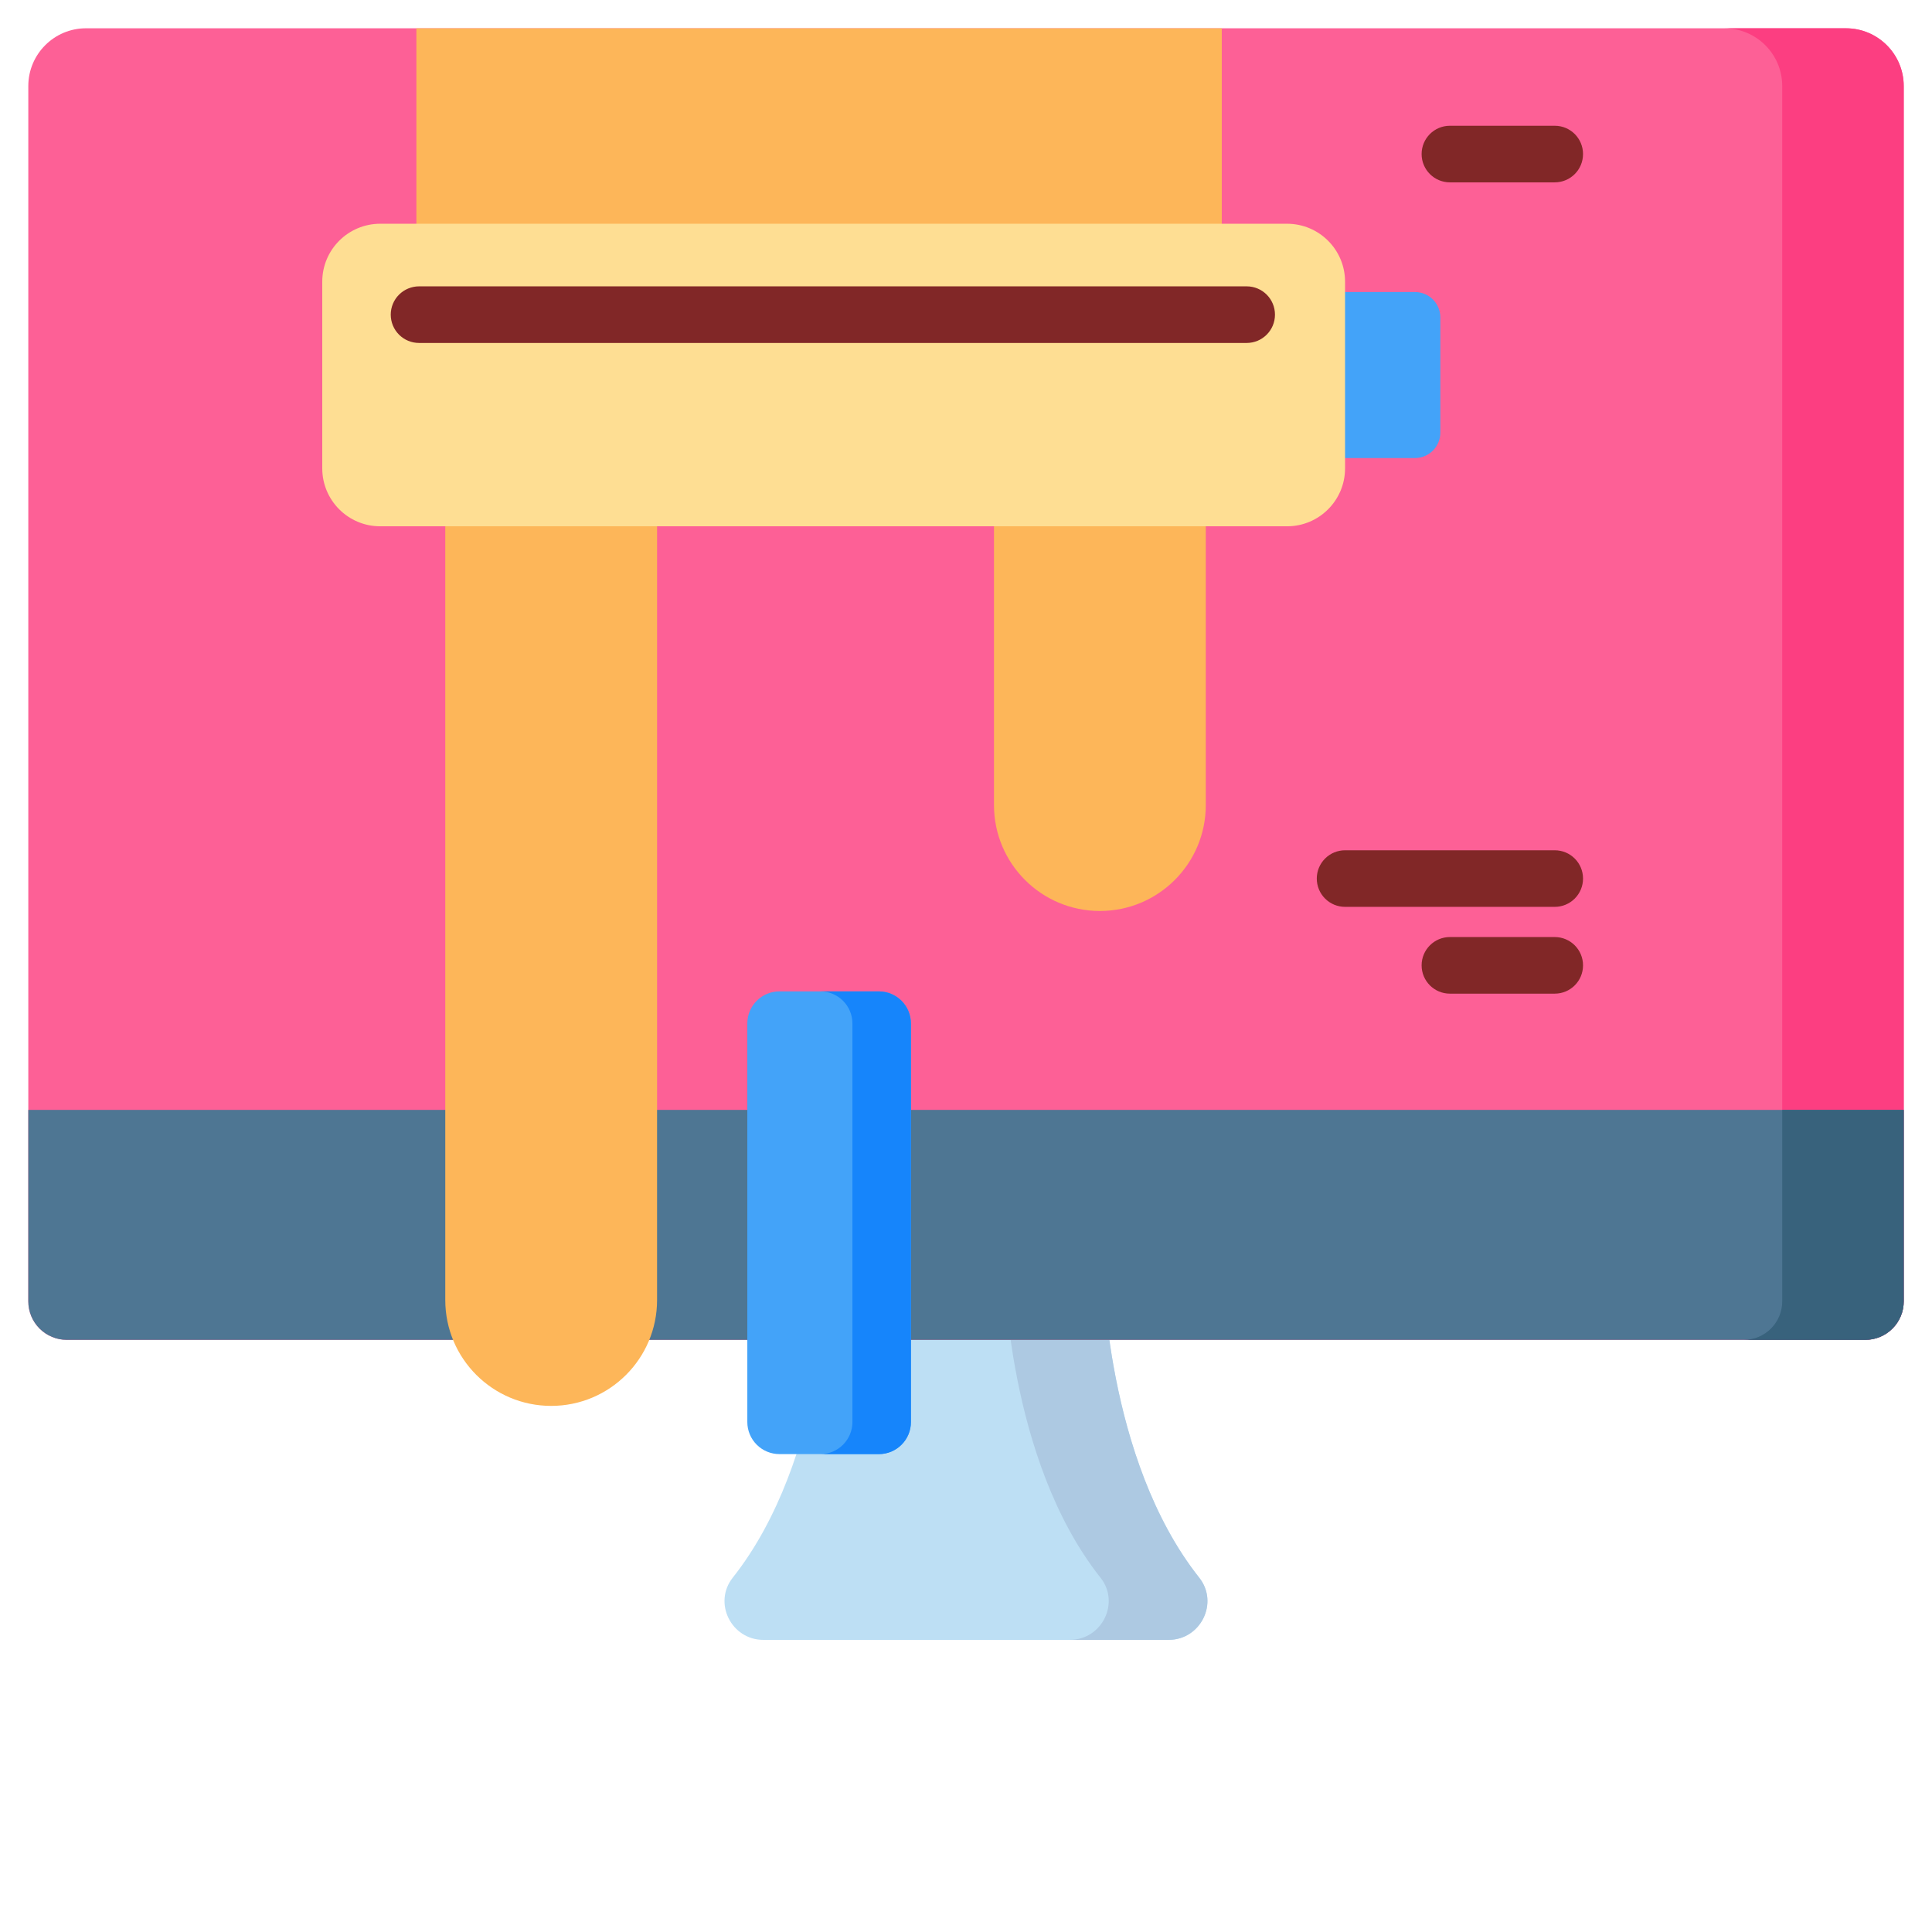 <svg xmlns="http://www.w3.org/2000/svg" width="80" height="80" viewBox="0 0 80 80" fill="none"><g clip-path="url(#clip0_483_2647)"><path d="M45.672 52.52H34.324C34.324 52.52 34.233 60.416 30.341 65.328C29.517 66.369 30.282 67.904 31.61 67.904H48.387C49.714 67.904 50.479 66.369 49.654 65.328C45.763 60.416 45.672 52.52 45.672 52.52Z" fill="#BDDFF4"></path><path d="M48.391 67.903H44.3C45.629 67.903 46.394 66.369 45.569 65.328C41.678 60.417 41.586 52.52 41.586 52.52H45.675C45.675 52.52 45.766 60.417 49.658 65.328C50.482 66.369 49.718 67.903 48.391 67.903Z" fill="#ADC9E2"></path><path d="M78.828 3.563V53.886C78.828 54.095 78.787 54.303 78.707 54.496C78.627 54.69 78.51 54.866 78.361 55.014C78.213 55.162 78.037 55.279 77.844 55.359C77.65 55.439 77.443 55.48 77.234 55.48H2.766C2.557 55.48 2.349 55.439 2.156 55.359C1.962 55.279 1.787 55.162 1.639 55.014C1.491 54.865 1.373 54.69 1.293 54.496C1.213 54.303 1.172 54.095 1.172 53.886V3.563C1.172 2.242 2.243 1.171 3.563 1.171H76.436C77.758 1.171 78.828 2.243 78.828 3.563V3.563Z" fill="#FD6096"></path><path d="M17.242 1.172H50.591V16.701H17.242V1.172Z" fill="#FDB659"></path><path d="M78.83 3.562V53.886C78.83 54.095 78.789 54.303 78.709 54.496C78.629 54.69 78.511 54.865 78.363 55.014C78.215 55.162 78.04 55.279 77.846 55.359C77.653 55.439 77.445 55.481 77.236 55.481H72.203C72.413 55.481 72.62 55.44 72.814 55.359C73.007 55.279 73.183 55.162 73.331 55.014C73.479 54.865 73.597 54.69 73.677 54.496C73.757 54.303 73.798 54.095 73.798 53.886V3.562C73.798 2.243 72.727 1.172 71.406 1.172H76.439C77.759 1.172 78.83 2.243 78.83 3.562Z" fill="#FC3E81"></path><path d="M78.829 45.959V53.886C78.829 54.095 78.788 54.303 78.708 54.496C78.628 54.69 78.511 54.865 78.363 55.014C78.215 55.162 78.039 55.279 77.845 55.359C77.652 55.439 77.444 55.481 77.235 55.48H2.767C2.557 55.481 2.35 55.44 2.156 55.359C1.963 55.279 1.787 55.162 1.639 55.014C1.491 54.866 1.373 54.69 1.293 54.496C1.213 54.303 1.172 54.095 1.172 53.886V45.959H78.829Z" fill="#4E7693"></path><path d="M78.83 45.959V53.886C78.83 54.095 78.789 54.303 78.709 54.496C78.629 54.69 78.511 54.865 78.363 55.014C78.215 55.162 78.039 55.279 77.846 55.359C77.652 55.44 77.445 55.481 77.236 55.48H72.203C72.413 55.481 72.62 55.44 72.814 55.359C73.007 55.279 73.183 55.162 73.331 55.014C73.479 54.866 73.597 54.69 73.677 54.496C73.757 54.303 73.798 54.095 73.798 53.886V45.959H78.83Z" fill="#38627C"></path><path d="M22.823 58.215C20.401 58.215 18.438 56.252 18.438 53.83V19.749H27.208V53.83C27.208 56.252 25.245 58.215 22.823 58.215ZM45.544 37.722C43.123 37.722 41.159 35.759 41.159 33.337V19.957H49.929V33.337C49.929 35.759 47.966 37.722 45.544 37.722Z" fill="#FDB659"></path><path d="M58.59 18.967H54.328V12.092H58.59C58.728 12.092 58.865 12.119 58.992 12.172C59.12 12.224 59.236 12.302 59.333 12.399C59.431 12.497 59.508 12.613 59.561 12.74C59.614 12.868 59.641 13.004 59.641 13.142V17.916C59.641 18.194 59.53 18.462 59.333 18.659C59.136 18.856 58.869 18.967 58.59 18.967Z" fill="#43A3F9"></path><path d="M53.295 21.793H15.744C14.418 21.793 13.344 20.719 13.344 19.393V11.665C13.344 10.339 14.418 9.265 15.744 9.265H53.295C54.62 9.265 55.696 10.339 55.696 11.665V19.393C55.696 20.719 54.62 21.793 53.295 21.793Z" fill="#FEDE93"></path><path d="M36.392 60.211H32.274C31.922 60.211 31.584 60.071 31.335 59.822C31.085 59.573 30.945 59.235 30.945 58.883V42.379C30.945 41.646 31.541 41.051 32.274 41.051H36.393C37.126 41.051 37.721 41.647 37.721 42.379V58.883C37.721 59.616 37.126 60.211 36.393 60.211H36.392Z" fill="#43A3F9"></path><path d="M37.719 42.38V58.883C37.719 59.617 37.124 60.212 36.391 60.212H33.969C34.702 60.212 35.297 59.617 35.297 58.883V42.38C35.297 41.645 34.702 41.052 33.969 41.052H36.391C37.124 41.052 37.719 41.645 37.719 42.38Z" fill="#1685FB"></path><path d="M52.794 13.029C52.794 12.382 52.27 11.857 51.623 11.857H17.352C17.198 11.857 17.045 11.888 16.903 11.947C16.761 12.005 16.632 12.092 16.523 12.201C16.414 12.309 16.328 12.439 16.269 12.581C16.21 12.723 16.18 12.875 16.18 13.029C16.18 13.34 16.303 13.638 16.523 13.858C16.743 14.078 17.041 14.201 17.352 14.201H51.623C52.27 14.201 52.794 13.676 52.794 13.029ZM64.378 35.208H55.697C55.543 35.208 55.39 35.238 55.248 35.297C55.106 35.355 54.977 35.442 54.868 35.551C54.759 35.66 54.673 35.789 54.614 35.931C54.555 36.073 54.525 36.225 54.525 36.379C54.525 36.533 54.555 36.686 54.614 36.828C54.673 36.97 54.759 37.099 54.868 37.208C54.977 37.317 55.106 37.403 55.248 37.462C55.39 37.521 55.543 37.551 55.697 37.551H64.378C64.532 37.551 64.684 37.521 64.827 37.462C64.969 37.403 65.098 37.317 65.207 37.208C65.316 37.099 65.402 36.97 65.461 36.828C65.52 36.686 65.55 36.533 65.55 36.379C65.55 35.732 65.026 35.208 64.378 35.208H64.378ZM64.378 38.801H60.038C59.39 38.801 58.866 39.326 58.866 39.973C58.866 40.621 59.39 41.145 60.038 41.145H64.378C65.026 41.145 65.55 40.621 65.55 39.973C65.55 39.325 65.026 38.801 64.378 38.801H64.378ZM64.378 5.207H60.038C59.39 5.207 58.866 5.731 58.866 6.379C58.866 7.026 59.39 7.551 60.038 7.551H64.378C65.026 7.551 65.55 7.027 65.55 6.379C65.55 5.731 65.026 5.207 64.378 5.207H64.378Z" fill="#812727"></path></g><defs><clipPath id="clip0_483_2647"><rect width="80" height="80" fill="white"></rect></clipPath></defs></svg>